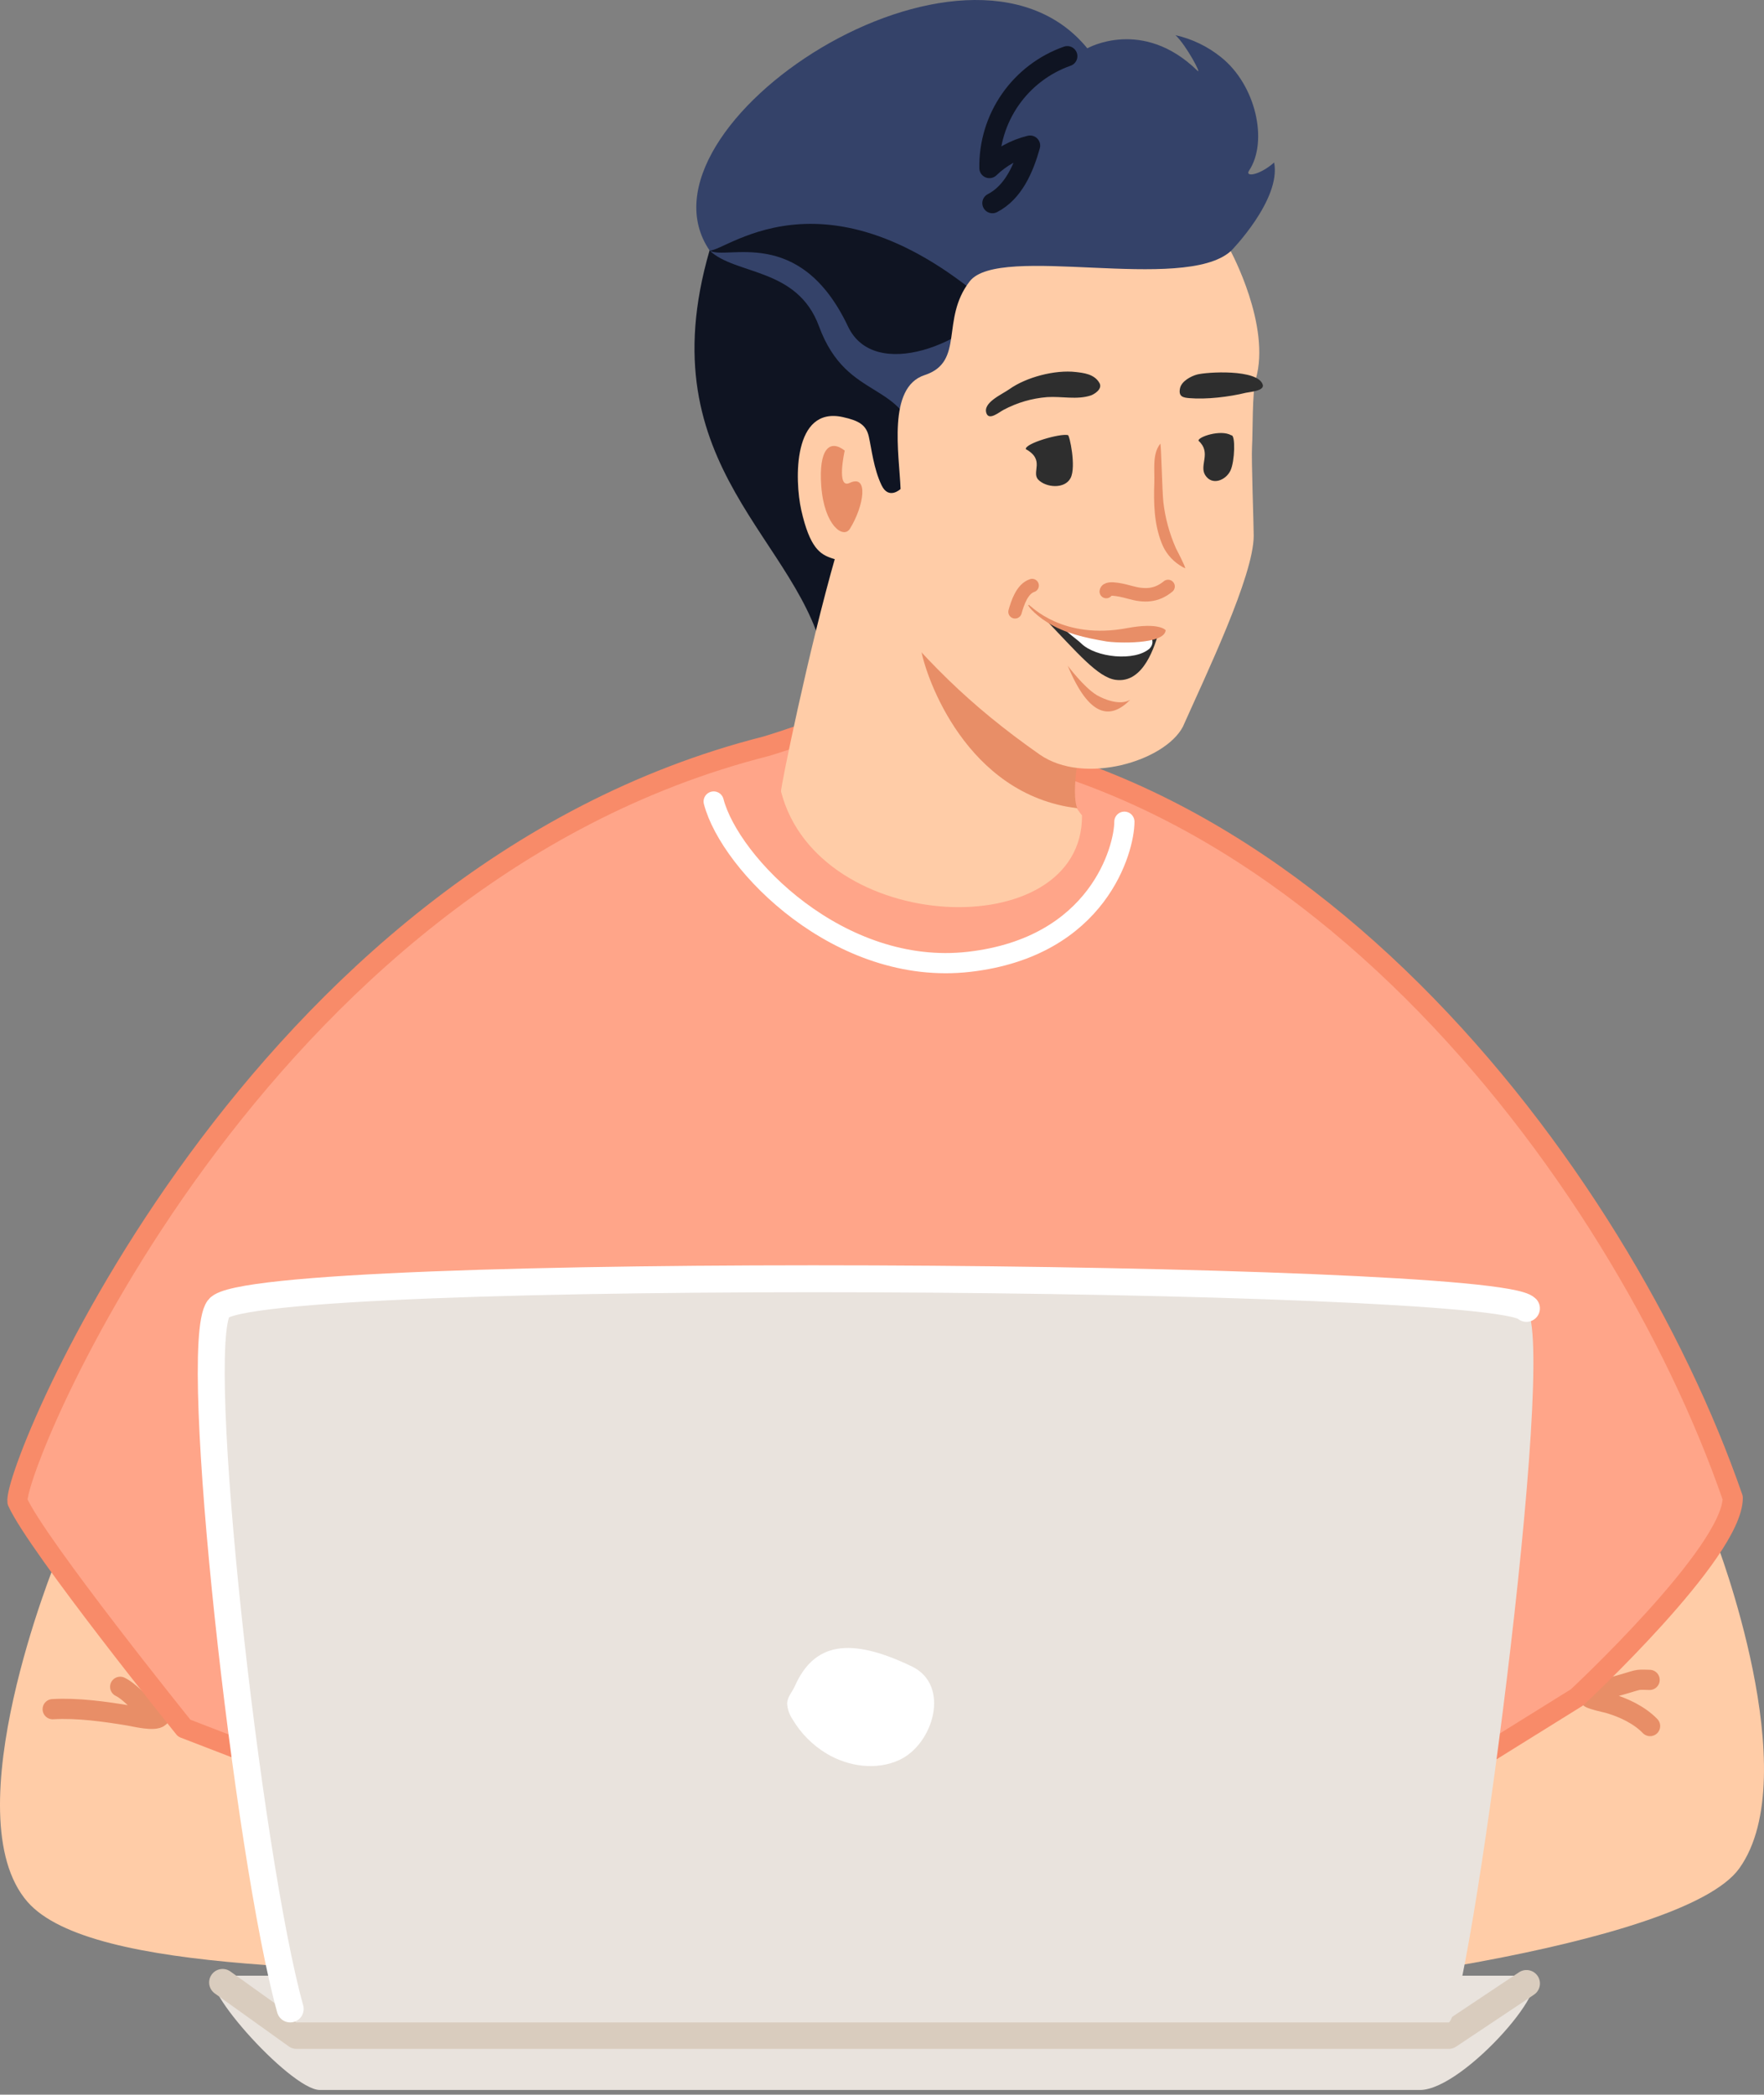 <svg xmlns="http://www.w3.org/2000/svg" width="262" height="311" fill="none"><rect width="100%" height="100%" fill="#808080" stroke="none"/><path fill="#E9E3DD" d="M210.912 310.301H47.499c-4.434 0-19.464-16.967-15.03-16.967H226.715c5.394 0-9.252 16.967-15.803 16.967Z"/><path stroke="#D9CCBE" stroke-linecap="round" stroke-linejoin="round" stroke-width="4" d="m33.06 294.335 10.988 7.867H215.158l11.564-7.711"/><path fill="#FFCCA7" d="M171.398 284.208c52.22-23.963 62.831-32.2 62.831-32.2 5.011-5.912 15.846-17.598 20.621-23.263 0 0 13.442 34.819 3.465 48.674-8.475 11.773-67.708 18.86-78.304 18.537.004 0-19.899-10.493-8.613-11.748Z"/><path stroke="#E88E67" stroke-linecap="round" stroke-linejoin="round" stroke-width="3" d="M245.011 249.415c-2.386-.062-1.113-.105-5.543 1.088-1.193.323-2.9.316-3.415 1.451-.124.265 2.719.874 2.864.918 2.226.649 4.549 1.737 6.162 3.398"/><path fill="#FFCCA7" d="M8.322 231.683s-15.458 37.818-4.238 50.686c9.534 10.932 50.72 9.793 78.902 11.092 7.907-.769 14.269-10.359-2.683-16.641-13.381-2.615-52.928-20.242-52.928-20.242L8.322 231.683Z"/><path stroke="#E88E67" stroke-linecap="round" stroke-linejoin="round" stroke-width="3" d="M7.826 253.764c3.651-.221 7.823.363 11.423.965.841.145 3.719.859 4.423.192.417-.392-1.813-1.36-2.077-1.523-1.32-.875-2.331-2.26-3.745-2.956"/><path fill="#FFA589" d="m209.775 267.213 24.455-15.205s23.125-21.493 23.125-29.625c-16.733-48.387-66.486-114.401-130.934-113.524-8.871-.025-4.499-.526-12.645 1.944C37.465 130.132 1.826 218.162 2.598 222.967c2.922 6.507 24.764 33.615 24.764 33.615l43.647 16.833"/><path stroke="#F88B69" stroke-linecap="round" stroke-linejoin="round" stroke-width="3" d="m209.775 267.213 24.455-15.205s23.125-21.493 23.125-29.625c-16.733-48.387-66.486-114.401-130.934-113.524-8.871-.025-4.499-.526-12.645 1.944C37.465 130.132 1.826 218.162 2.598 222.967c2.922 6.507 24.764 33.615 24.764 33.615l43.647 16.833"/><path stroke="#fff" stroke-linecap="round" stroke-linejoin="round" stroke-width="3" d="M167 122c0 4-3.845 18.589-23.056 20.801C124.733 145.012 108.432 128.296 106 119"/><path fill="#E9E3DD" d="M44.029 300.272H215.139c2.827 0 16.447-100.891 11.564-106.016-4.883-5.125-189.366-6.554-194.245 0-4.88 6.554 8.744 106.016 11.572 106.016Z"/><path stroke="#fff" stroke-linecap="round" stroke-linejoin="round" stroke-width="4" d="M226.715 194.256c-4.884-5.125-189.366-6.554-194.246 0-4.144 5.557 4.35 81.469 10.633 104.014"/><path fill="#fff" d="M133.579 261.304c-3.397 1.571-7.537.998-10.756-.914-2.118-1.261-3.884-3.036-5.133-5.161-.452-.678-.721-1.461-.78-2.274 0-.976.754-1.73 1.149-2.622 2.842-6.413 8.157-7.363 17.401-2.902 5.764 2.8 3.169 11.534-1.881 13.873Z"/><path fill="#0F1422" d="M105.386 37.191c-9.451 32.538 13.917 42.892 17.198 61.365 7.25 13.855 30.129-35.062 26.304-54.655-3.824-19.593-36.574-20.398-43.502-6.71Z"/><path fill="#344269" d="M105.387 37.191c3.832 3.674 13.029 2.485 16.251 11.244 4.275 11.606 12.99 7.584 14.954 18.643 7.251 13.855 16.122-3.569 12.297-23.162-4.843 7.163-19.018 12.821-22.933 4.563-7.196-15.197-18.151-9.738-20.569-11.287Z"/><path fill="#344269" d="M182.8 37.296c.076-.065 7.511-7.686 6.442-13.166-2.201 1.933-4.35 2.176-3.738 1.226 2.9-4.352 1.033-12.745-4.154-16.869-1.972-1.592-4.285-2.709-6.758-3.264 1.606 1.494 3.97 5.977 3.263 5.277-8.186-7.979-16.36-3.326-16.36-3.326C143.593-14.729 92.815 18.809 105.402 37.198c2.538.181 18.488-14.258 44.71 10.903 4.564-3.486 12.325 8.135 16.9 4.635 4.285-3.3 15.063-14.827 15.788-15.44Z"/><path fill="#FFCCA7" d="M116.001 117.5c-.058-.62 4.064-20.863 8.165-35.136 1.004.363 5.35 2.387 5.938 3.159 2.719 3.562 6.431 6.612 9.03 10.257 1.167 1.636 20.392 12.396 20.367 12.72-.109 3.99-2.426 8.143 1.207 12.564.13 19.422-39.207 17.936-44.707-3.564Z"/><path fill="#E88E67" d="M148.866 105.033c.725 1.037 11.633 5.467 11.633 5.467 0 .054 0 .054 0 0 0 0-1.5 7-.5 9.5-16.5-2-22.5-19.5-23.194-23.527 1.341 1.415 10.962 7.015 12.061 8.56Z"/><path fill="#FFCCA7" d="M129.034 64.792c-.395-1.716-1.494-2.35-3.861-2.869-7.403-1.625-7.171 9.274-6.163 13.819 2.538 11.244 6.163 3.761 10.122 12.085 7.975 9.934 14.711 16.796 25.274 24.188 6.609 4.624 18.619.986 21.288-4.128 3.364-7.573 10.513-22.382 10.513-28.337 0-1.911-.363-11.312-.247-13.26.131-2.057 0-8.074.562-10.018 2.273-7.907-3.73-18.976-3.73-18.976-7.033 6.238-34.378-1.193-38.768 4.476-4.39 5.669-.671 11.944-6.696 13.92-5.575 1.813-3.77 11.737-3.571 16.909 0 0-1.754 1.668-2.824-.558-1.182-2.477-1.479-5.412-1.899-7.25Z"/><path fill="#2E2E2E" d="M146.529 61.401c-.656-1.614 2.327-2.851 3.4-3.627 2.494-1.77 6.754-2.901 9.868-2.539 1.088.131 2.744.276 3.506 1.639.507.914-.849 1.694-1.287 1.839-2.056.675-4.311.109-6.482.247-2.268.176-4.475.821-6.482 1.893-.656.345-2.114 1.589-2.523.548Zm28.73-3.732c.218-1.088 1.646-1.813 2.502-2.053 1.424-.392 9.03-.86 9.788 1.487.304.943-1.961 1.088-2.498 1.211-2.49.613-5.851 1.016-8.41.798-.921-.08-1.625-.214-1.382-1.444Zm-22.898 9.017c-.16-.845 5.075-2.361 6.25-2.086.228-.069 1.265 4.686.402 6.369-.863 1.683-3.668 1.433-4.803.247-1.07-1.121 1.069-2.92-1.849-4.53Zm25.657-1.237c-.199-.537 3.263-1.752 4.869-.816.634-.083.514 3.881-.131 5.23-.685 1.451-2.751 2.307-3.766.656-.892-1.465.971-3.315-.972-5.07Z"/><path fill="#E88E67" d="M172.333 65.88c.134-.163.279 7.16.456 8.672.274 2.38.91 4.704 1.885 6.891 0 0 1.494 2.84 1.345 2.931-.295-.133-.578-.293-.844-.479-1.202-.783-2.125-1.925-2.639-3.264-1.142-2.876-1.2-5.992-1.088-9.046.062-1.784-.33-4.207.885-5.705Z"/><path stroke="#E88E67" stroke-linecap="round" stroke-linejoin="round" stroke-width="2" d="M164.311 87.827c.083-.834 2.958-.04 3.512.116 2.15.606 3.934.558 5.667-.871"/><path fill="#2E2E2E" d="M165.681 100.934c-2.632-.38-5.666-4.018-10.411-8.962 0 0 3.733 1.502 4.165 1.607 2.9.704 12.663.33 12.663.33-.53 1.676-2.136 7.642-6.417 7.025Z"/><path fill="#fff" d="M170.76 96.278c-2.175 1.958-8.023 1.382-10.191-.765-.529-.522-2.537-1.966-2.128-1.864 2.901.704 11.757 0 11.757 0s1.744 1.342.562 2.63Z"/><path fill="#E88E67" d="M158.586 98.842c3.223 7.79 6.406 7.979 9.288 5.048-1.534.947-4.01-.116-4.96-.678-1.906-1.132-4.328-4.37-4.328-4.37Z"/><path stroke="#E88E67" stroke-linecap="round" stroke-linejoin="round" stroke-width="2" d="M150.76 90.837c.362-1.273 1.033-3.409 2.537-3.899"/><path fill="#E88E67" d="M152.863 89.84c-.536-.25.562 1.237 2.734 2.593 2.537 1.581 5.546 2.263 8.7 2.796 1.559.265 8.668.49 8.835-1.661 0 0-.921-1.212-5.721-.312-9.574 1.803-14.269-3.286-14.548-3.417Z"/><path stroke="#0F1422" stroke-linecap="round" stroke-linejoin="round" stroke-width="3" d="M158.52 8.342c-3.426 1.205-6.385 3.457-8.461 6.437-2.075 2.981-3.161 6.538-3.104 10.171 1.681-1.629 3.766-2.779 6.04-3.333-.946 3.377-2.48 6.946-5.597 8.545"/><path fill="#E88E67" d="M125.462 66.899c-2.175-1.694-3.9-.363-3.483 5.274.438 5.883 3.291 7.881 4.256 6.329 2.084-3.355 2.834-8.168-.048-6.797-2.022.95-.725-4.806-.725-4.806Z"/></svg>